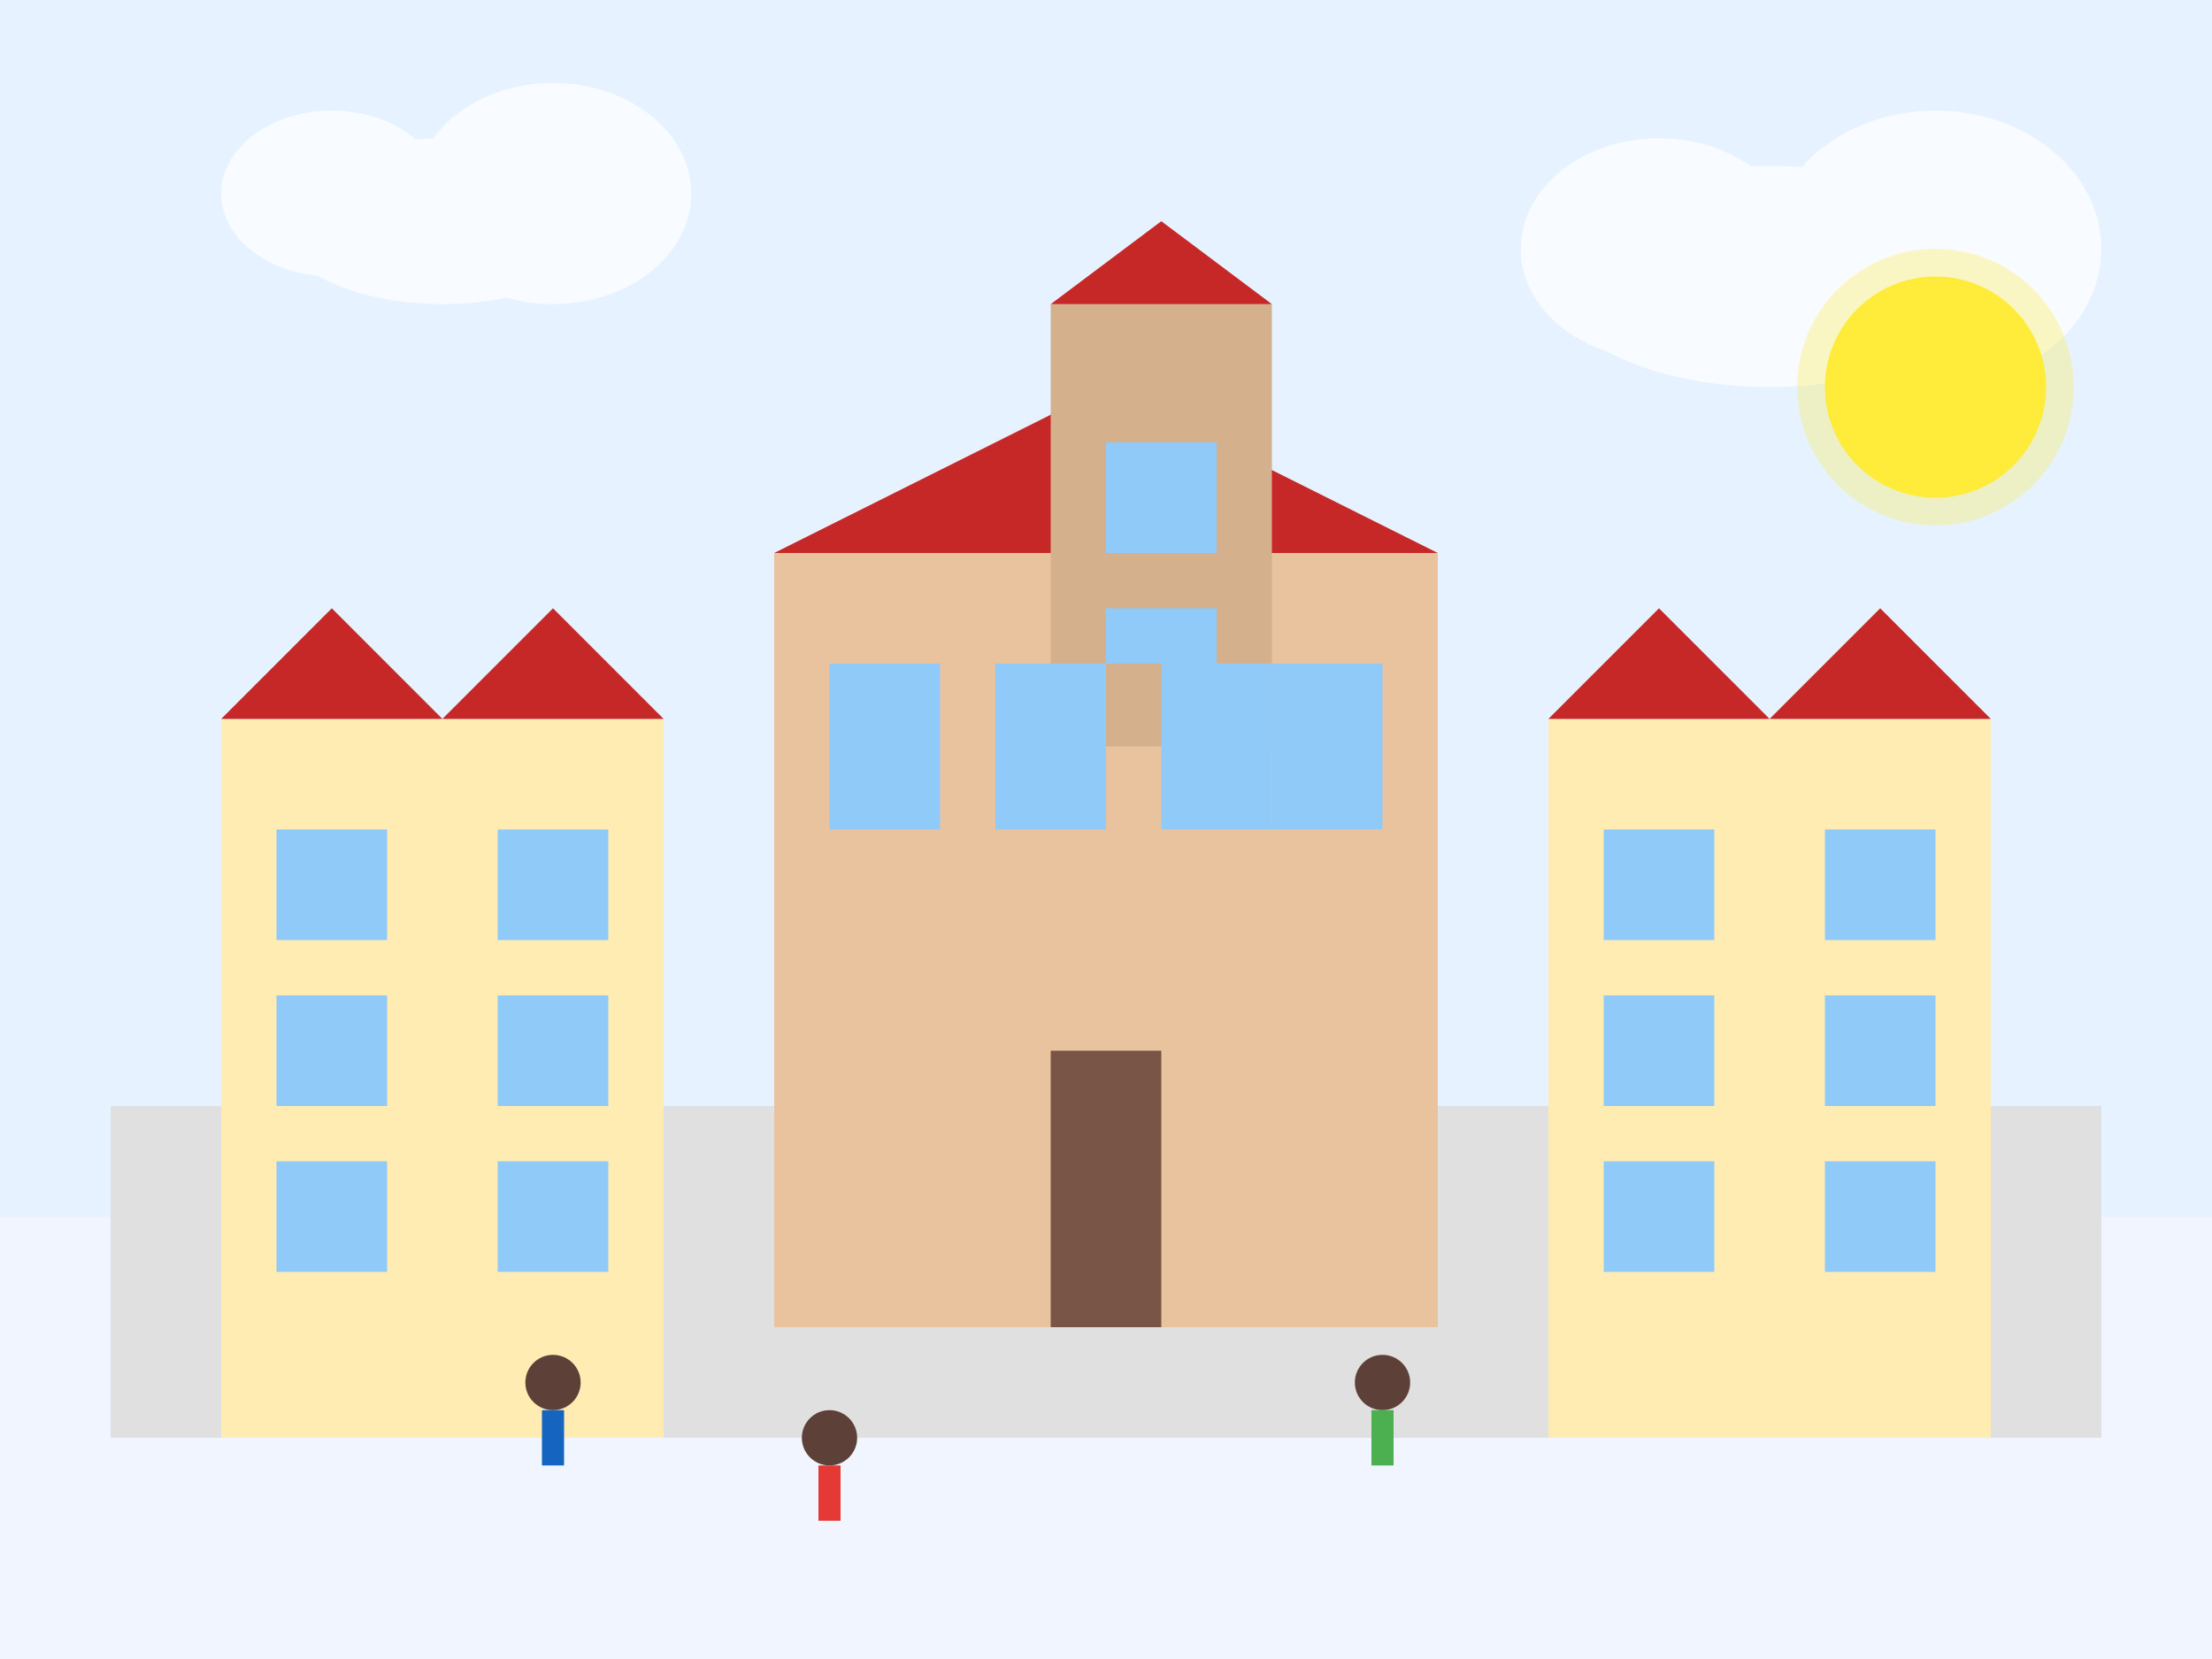 <svg width="400" height="300" viewBox="0 0 400 300" xmlns="http://www.w3.org/2000/svg">
  <!-- Background -->
  <rect width="400" height="300" fill="#f0f5ff"/>
  
  <!-- Sky -->
  <rect width="400" height="220" fill="#e6f2ff"/>
  
  <!-- Wrocław Market Square -->
  <g transform="translate(20, 20)">
    <!-- Ground/Square -->
    <rect x="0" y="180" width="360" height="60" fill="#e0e0e0"/>
    
    <!-- Old Town Hall -->
    <rect x="120" y="80" width="120" height="140" fill="#e8c39e"/>
    <path d="M120,80 L180,50 L240,80 Z" fill="#c62828"/>
    
    <!-- Town Hall Tower -->
    <rect x="170" y="35" width="40" height="80" fill="#d4b08c"/>
    <path d="M170,35 L190,20 L210,35 Z" fill="#c62828"/>
    <rect x="180" y="60" width="20" height="20" fill="#90caf9"/>
    <rect x="180" y="90" width="20" height="10" fill="#90caf9"/>
    
    <!-- Town Hall Windows -->
    <rect x="130" y="100" width="20" height="30" fill="#90caf9"/>
    <rect x="160" y="100" width="20" height="30" fill="#90caf9"/>
    <rect x="190" y="100" width="20" height="30" fill="#90caf9"/>
    <rect x="210" y="100" width="20" height="30" fill="#90caf9"/>
    
    <!-- Town Hall Entrance -->
    <rect x="170" y="170" width="20" height="50" fill="#795548"/>
    
    <!-- Tenement Houses -->
    <g fill="#ffecb3">
      <rect x="20" y="110" width="40" height="130"/>
      <rect x="60" y="110" width="40" height="130"/>
      <rect x="260" y="110" width="40" height="130"/>
      <rect x="300" y="110" width="40" height="130"/>
    </g>
    
    <!-- Windows for Tenement Houses -->
    <g fill="#90caf9">
      <rect x="30" y="130" width="20" height="20"/>
      <rect x="30" y="160" width="20" height="20"/>
      <rect x="30" y="190" width="20" height="20"/>
      
      <rect x="70" y="130" width="20" height="20"/>
      <rect x="70" y="160" width="20" height="20"/>
      <rect x="70" y="190" width="20" height="20"/>
      
      <rect x="270" y="130" width="20" height="20"/>
      <rect x="270" y="160" width="20" height="20"/>
      <rect x="270" y="190" width="20" height="20"/>
      
      <rect x="310" y="130" width="20" height="20"/>
      <rect x="310" y="160" width="20" height="20"/>
      <rect x="310" y="190" width="20" height="20"/>
    </g>
    
    <!-- Roofs for Tenement Houses -->
    <g fill="#c62828">
      <path d="M20,110 L40,90 L60,110 Z"/>
      <path d="M60,110 L80,90 L100,110 Z"/>
      <path d="M260,110 L280,90 L300,110 Z"/>
      <path d="M300,110 L320,90 L340,110 Z"/>
    </g>
  </g>
  
  <!-- People/Tourists -->
  <circle cx="100" cy="250" r="5" fill="#5d4037"/>
  <rect x="98" y="255" width="4" height="10" fill="#1565c0"/>
  
  <circle cx="150" cy="260" r="5" fill="#5d4037"/>
  <rect x="148" y="265" width="4" height="10" fill="#e53935"/>
  
  <circle cx="250" cy="250" r="5" fill="#5d4037"/>
  <rect x="248" y="255" width="4" height="10" fill="#4caf50"/>
  
  <!-- Clouds -->
  <g fill="#ffffff" opacity="0.7">
    <ellipse cx="80" cy="40" rx="30" ry="15"/>
    <ellipse cx="100" cy="35" rx="25" ry="20"/>
    <ellipse cx="60" cy="35" rx="20" ry="15"/>
    
    <ellipse cx="320" cy="50" rx="40" ry="20"/>
    <ellipse cx="350" cy="45" rx="30" ry="25"/>
    <ellipse cx="300" cy="45" rx="25" ry="20"/>
  </g>
  
  <!-- Sun -->
  <circle cx="350" cy="70" r="20" fill="#ffeb3b"/>
  <circle cx="350" cy="70" r="25" fill="#ffeb3b" opacity="0.3"/>
</svg>